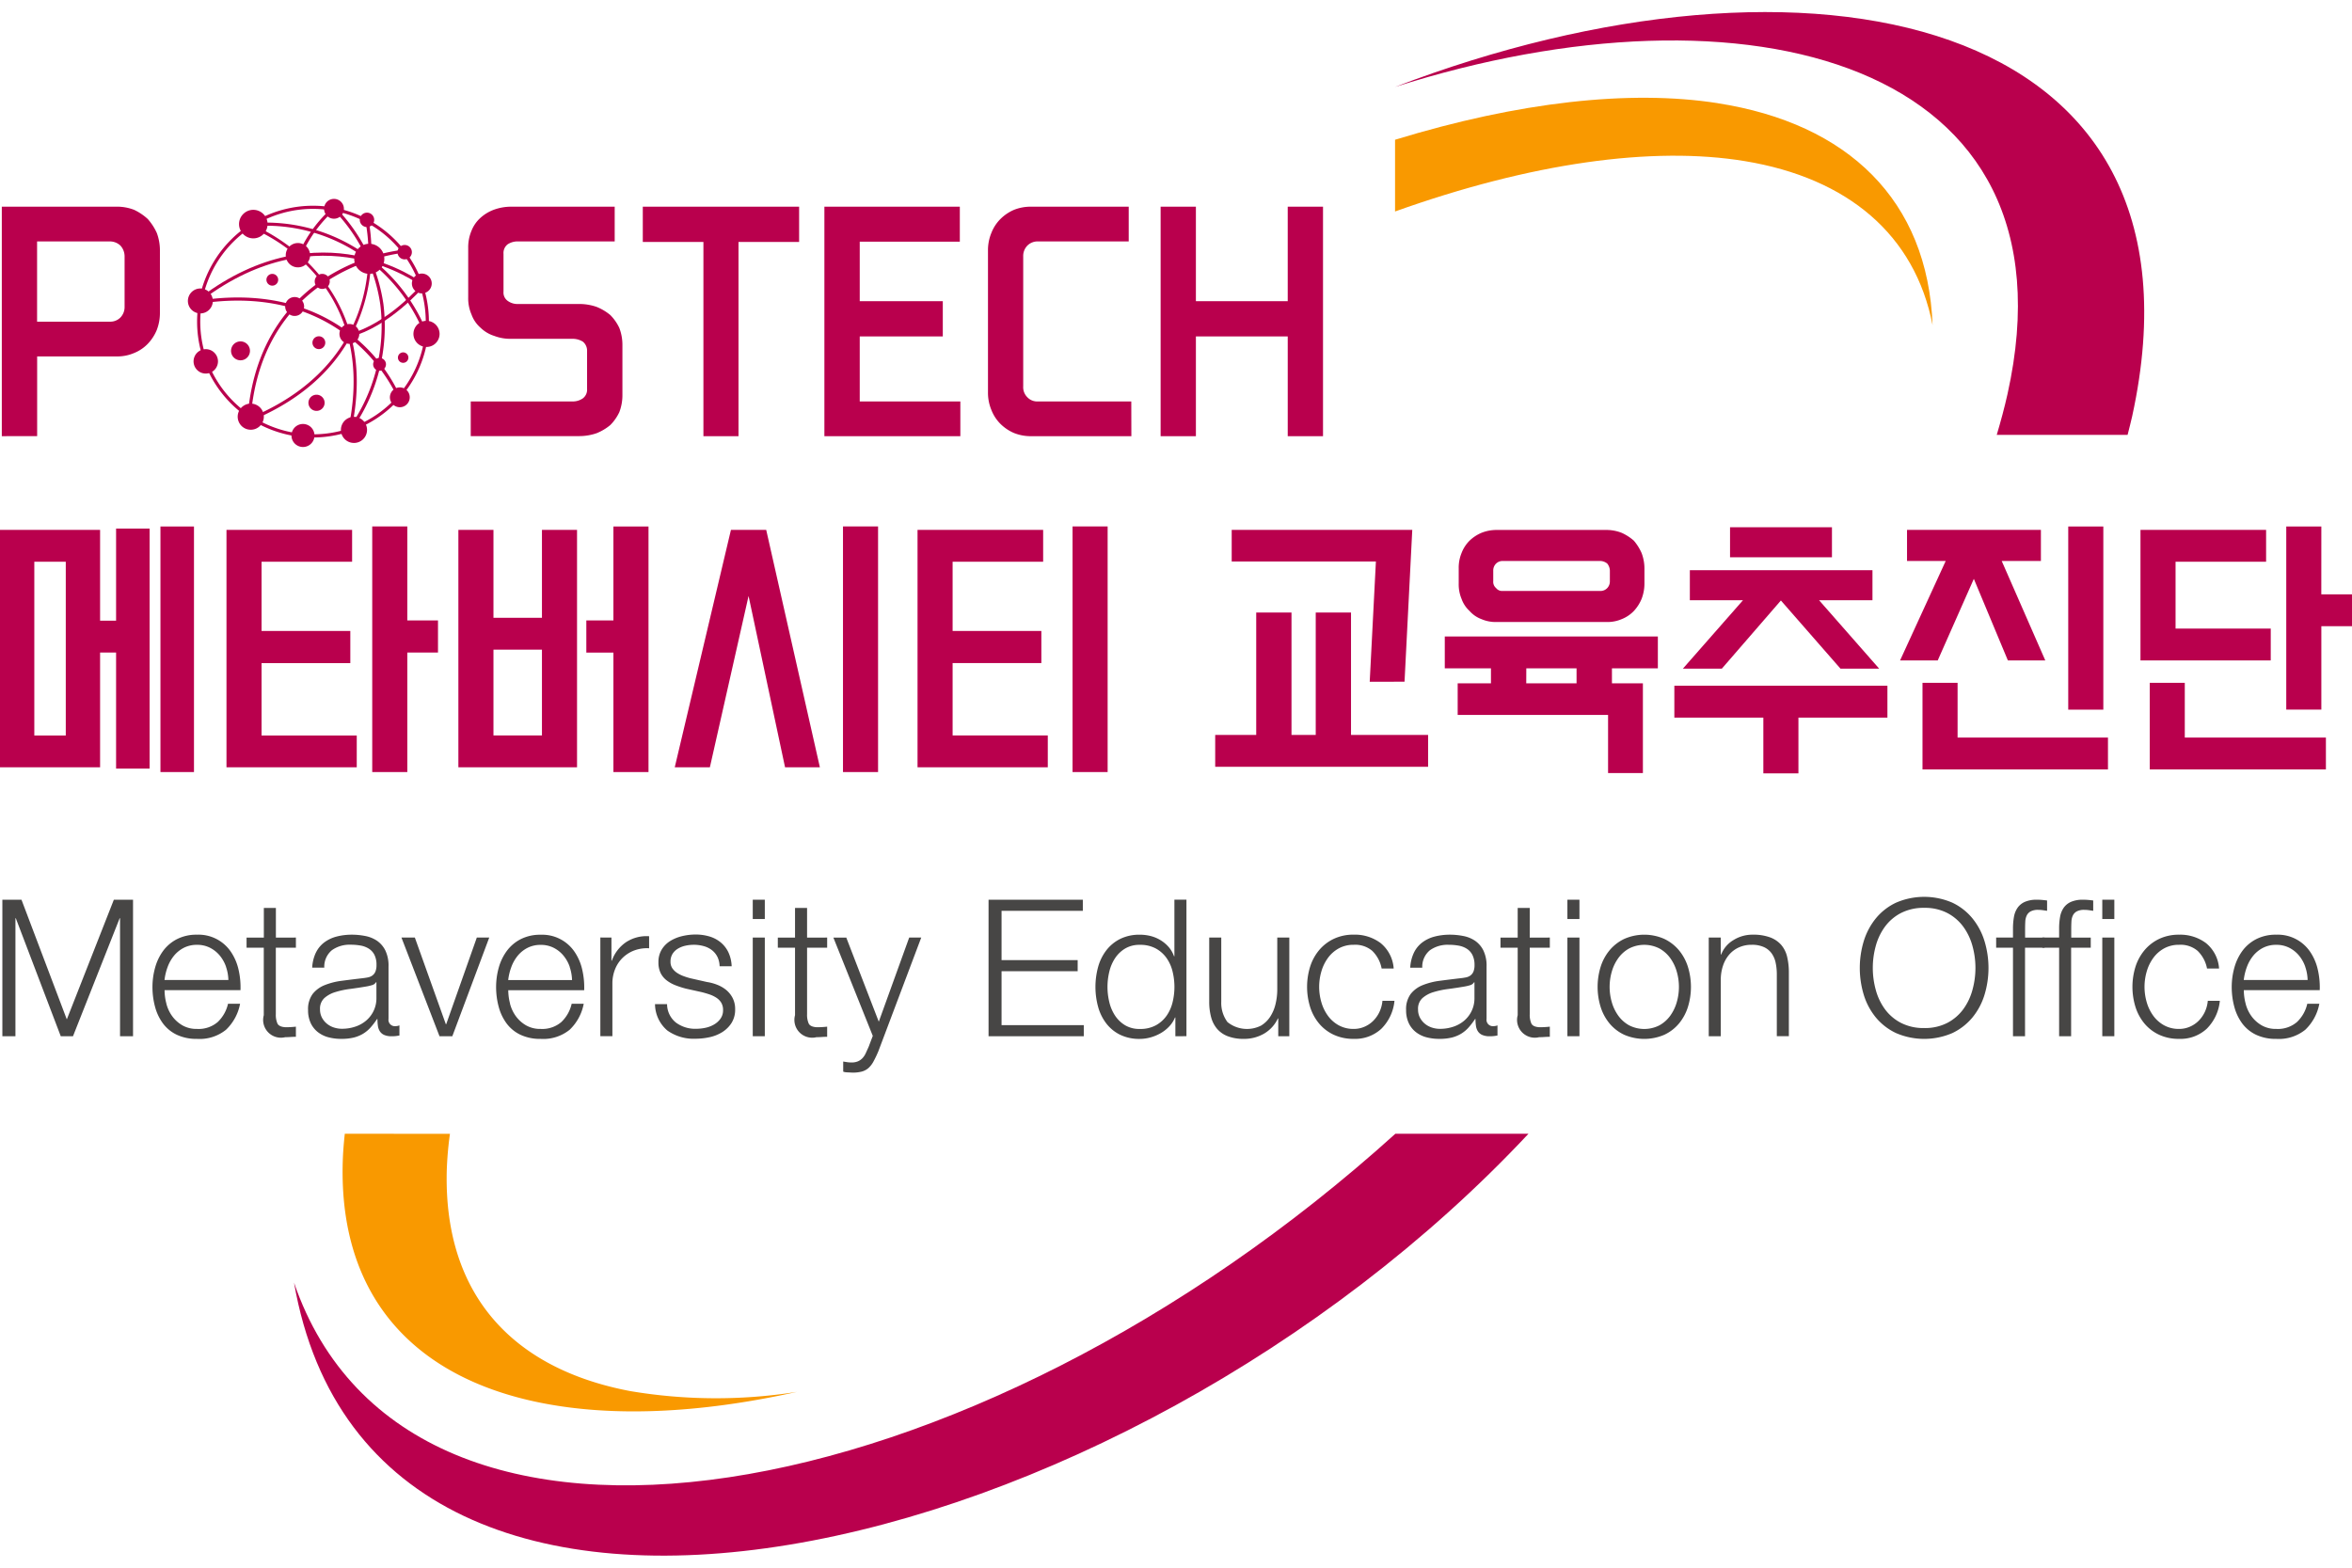 <svg xmlns="http://www.w3.org/2000/svg" xmlns:xlink="http://www.w3.org/1999/xlink" width="180" height="120" viewBox="0 0 180 120">
  <defs>
    <clipPath id="clip-path">
      <rect id="사각형_2979" data-name="사각형 2979" width="180" height="120" transform="translate(320 24)" fill="#fff" stroke="#707070" stroke-width="1"/>
    </clipPath>
    <clipPath id="clip-path-2">
      <rect id="사각형_2978" data-name="사각형 2978" width="180" height="118.156" fill="none"/>
    </clipPath>
  </defs>
  <g id="img_logo" transform="translate(-320 -24)" clip-path="url(#clip-path)">
    <g id="그룹_4290" data-name="그룹 4290" transform="translate(320 24.922)">
      <path id="패스_10216" data-name="패스 10216" d="M8.956,159.074l-3.6,9.162-3.469-9.162H.424v10.449h1v-9.03h.029l3.439,9.03h.937l3.571-9.03h.029v9.03h.995V159.074Z" transform="translate(-0.243 -91.127)" fill="#474645"/>
      <g id="그룹_4288" data-name="그룹 4288">
        <g id="그룹_4287" data-name="그룹 4287" clip-path="url(#clip-path-2)">
          <path id="패스_10217" data-name="패스 10217" d="M28.382,170.621a2.821,2.821,0,0,0,.446.959,2.543,2.543,0,0,0,.776.7,2.163,2.163,0,0,0,1.127.278,2.241,2.241,0,0,0,1.58-.527,2.773,2.773,0,0,0,.791-1.4h.922a3.684,3.684,0,0,1-1.076,1.99,3.209,3.209,0,0,1-2.217.7,3.524,3.524,0,0,1-1.544-.314,2.844,2.844,0,0,1-1.061-.864,3.758,3.758,0,0,1-.607-1.273,5.8,5.8,0,0,1-.2-1.529,5.5,5.5,0,0,1,.2-1.464,3.936,3.936,0,0,1,.607-1.281,3.052,3.052,0,0,1,1.061-.907,3.264,3.264,0,0,1,1.544-.344,2.986,2.986,0,0,1,2.6,1.324,3.978,3.978,0,0,1,.578,1.361,5.986,5.986,0,0,1,.147,1.559h-5.81a4.074,4.074,0,0,0,.139,1.032m4.566-2.817a2.761,2.761,0,0,0-.476-.856,2.351,2.351,0,0,0-.746-.6,2.136,2.136,0,0,0-1-.227,2.168,2.168,0,0,0-1.01.227,2.358,2.358,0,0,0-.747.6,3,3,0,0,0-.49.863,4.241,4.241,0,0,0-.241,1h4.888a3.34,3.34,0,0,0-.183-1.01" transform="translate(-15.651 -94.72)" fill="#474645"/>
          <path id="패스_10218" data-name="패스 10218" d="M47.954,162.816v.776H46.417v5.093a1.656,1.656,0,0,0,.124.71q.124.256.622.285a7.1,7.1,0,0,0,.791-.044v.776q-.205,0-.41.015t-.41.015a1.362,1.362,0,0,1-1.639-1.683v-5.166H44.178v-.776H45.5v-2.269h.922v2.269Z" transform="translate(-25.308 -91.971)" fill="#474645"/>
          <path id="패스_10219" data-name="패스 10219" d="M55.776,166.734a2.163,2.163,0,0,1,.636-.79,2.7,2.7,0,0,1,.944-.454,4.6,4.6,0,0,1,1.2-.147,5.276,5.276,0,0,1,1,.1,2.412,2.412,0,0,1,.893.358,1.96,1.96,0,0,1,.644.739,2.667,2.667,0,0,1,.249,1.237v4.01a.485.485,0,0,0,.542.556.708.708,0,0,0,.293-.059v.776c-.108.02-.2.034-.285.044a2.768,2.768,0,0,1-.315.015,1.391,1.391,0,0,1-.563-.1.753.753,0,0,1-.329-.27,1.016,1.016,0,0,1-.154-.417,3.585,3.585,0,0,1-.036-.534h-.029a6.205,6.205,0,0,1-.5.651,2.519,2.519,0,0,1-.571.476,2.638,2.638,0,0,1-.717.293,3.926,3.926,0,0,1-.959.1,3.8,3.8,0,0,1-.988-.124,2.216,2.216,0,0,1-.805-.4,1.884,1.884,0,0,1-.541-.688,2.284,2.284,0,0,1-.2-.988,1.953,1.953,0,0,1,.351-1.237,2.209,2.209,0,0,1,.929-.68,5.3,5.3,0,0,1,1.3-.329q.724-.095,1.471-.183.292-.029.512-.073a.888.888,0,0,0,.366-.154.713.713,0,0,0,.227-.3,1.3,1.3,0,0,0,.08-.5,1.681,1.681,0,0,0-.154-.768,1.213,1.213,0,0,0-.424-.475,1.709,1.709,0,0,0-.629-.242,4.25,4.25,0,0,0-.768-.066,2.327,2.327,0,0,0-1.434.417,1.635,1.635,0,0,0-.586,1.339H55.5a3.061,3.061,0,0,1,.278-1.142m4.61,2.254a.529.529,0,0,1-.337.234,3.43,3.43,0,0,1-.439.1q-.586.1-1.208.183a6.638,6.638,0,0,0-1.134.241,2.225,2.225,0,0,0-.842.461,1.1,1.1,0,0,0-.329.856,1.341,1.341,0,0,0,.139.622,1.508,1.508,0,0,0,.373.469,1.622,1.622,0,0,0,.542.3,1.974,1.974,0,0,0,.629.1,3.164,3.164,0,0,0,1.01-.161,2.488,2.488,0,0,0,.841-.468,2.23,2.23,0,0,0,.783-1.741v-1.2Z" transform="translate(-31.608 -94.719)" fill="#474645"/>
          <path id="패스_10220" data-name="패스 10220" d="M72.955,165.858l2.371,6.63h.029l2.342-6.63h.951l-2.825,7.552h-.981l-2.912-7.552Z" transform="translate(-41.206 -95.013)" fill="#474645"/>
          <path id="패스_10221" data-name="패스 10221" d="M89.952,170.621a2.821,2.821,0,0,0,.446.959,2.543,2.543,0,0,0,.776.7,2.163,2.163,0,0,0,1.127.278,2.241,2.241,0,0,0,1.58-.527,2.773,2.773,0,0,0,.791-1.4h.922a3.684,3.684,0,0,1-1.076,1.99,3.209,3.209,0,0,1-2.217.7,3.524,3.524,0,0,1-1.544-.314,2.844,2.844,0,0,1-1.061-.864,3.759,3.759,0,0,1-.607-1.273,5.8,5.8,0,0,1-.2-1.529,5.5,5.5,0,0,1,.2-1.464A3.936,3.936,0,0,1,89.7,166.6a3.052,3.052,0,0,1,1.061-.907,3.264,3.264,0,0,1,1.544-.344,2.986,2.986,0,0,1,2.6,1.324,3.978,3.978,0,0,1,.578,1.361,5.986,5.986,0,0,1,.147,1.559h-5.81a4.074,4.074,0,0,0,.139,1.032m4.566-2.817a2.762,2.762,0,0,0-.476-.856,2.351,2.351,0,0,0-.746-.6,2.136,2.136,0,0,0-1-.227,2.168,2.168,0,0,0-1.01.227,2.357,2.357,0,0,0-.747.6,3,3,0,0,0-.49.863,4.242,4.242,0,0,0-.241,1H94.7a3.341,3.341,0,0,0-.183-1.01" transform="translate(-50.922 -94.72)" fill="#474645"/>
          <path id="패스_10222" data-name="패스 10222" d="M108.414,165.716v1.771h.029a2.9,2.9,0,0,1,1.09-1.419,2.855,2.855,0,0,1,1.764-.454v.922a2.782,2.782,0,0,0-1.141.168,2.575,2.575,0,0,0-.886.563,2.547,2.547,0,0,0-.578.871,2.909,2.909,0,0,0-.205,1.1v4.025h-.922v-7.552Z" transform="translate(-61.62 -94.871)" fill="#474645"/>
          <path id="패스_10223" data-name="패스 10223" d="M122.134,167.035a1.5,1.5,0,0,0-.432-.519,1.8,1.8,0,0,0-.622-.3,2.852,2.852,0,0,0-.746-.1,3.021,3.021,0,0,0-.622.066,1.916,1.916,0,0,0-.578.219,1.246,1.246,0,0,0-.425.4,1.109,1.109,0,0,0-.161.615.863.863,0,0,0,.154.519,1.358,1.358,0,0,0,.388.358,2.424,2.424,0,0,0,.512.242q.277.1.512.154l1.229.278a3.511,3.511,0,0,1,.783.212,2.52,2.52,0,0,1,.688.4,1.971,1.971,0,0,1,.49.615,1.847,1.847,0,0,1,.19.863,1.894,1.894,0,0,1-.278,1.046,2.274,2.274,0,0,1-.71.7,3.015,3.015,0,0,1-.973.388,5.062,5.062,0,0,1-1.068.117,3.47,3.47,0,0,1-2.159-.629,2.677,2.677,0,0,1-.944-2.02h.922a1.819,1.819,0,0,0,.68,1.413,2.469,2.469,0,0,0,1.544.475,3.449,3.449,0,0,0,.695-.073,2.227,2.227,0,0,0,.666-.249,1.59,1.59,0,0,0,.5-.447,1.1,1.1,0,0,0,.2-.665,1.066,1.066,0,0,0-.139-.564,1.209,1.209,0,0,0-.373-.38,2.346,2.346,0,0,0-.534-.256q-.3-.1-.607-.176l-1.185-.263a6.621,6.621,0,0,1-.834-.271,2.646,2.646,0,0,1-.666-.381,1.594,1.594,0,0,1-.446-.556,1.836,1.836,0,0,1-.161-.812,1.811,1.811,0,0,1,.256-.981,2,2,0,0,1,.666-.659,3.108,3.108,0,0,1,.915-.366,4.444,4.444,0,0,1,1-.117,3.7,3.7,0,0,1,1.061.147,2.444,2.444,0,0,1,.864.454,2.23,2.23,0,0,1,.592.761,2.733,2.733,0,0,1,.249,1.068h-.922a1.74,1.74,0,0,0-.176-.739" transform="translate(-67.233 -94.719)" fill="#474645"/>
          <path id="패스_10224" data-name="패스 10224" d="M135.793,160.552h-.922v-1.478h.922Zm0,8.971h-.922v-7.552h.922Z" transform="translate(-77.262 -91.127)" fill="#474645"/>
          <path id="패스_10225" data-name="패스 10225" d="M143.137,162.816v.776H141.6v5.093a1.656,1.656,0,0,0,.124.71q.124.256.622.285a7.1,7.1,0,0,0,.791-.044v.776q-.205,0-.41.015t-.41.015a1.362,1.362,0,0,1-1.639-1.683v-5.166h-1.317v-.776h1.317v-2.269h.922v2.269Z" transform="translate(-79.834 -91.971)" fill="#474645"/>
          <path id="패스_10226" data-name="패스 10226" d="M150.311,165.858l2.488,6.44,2.327-6.44h.922l-3.278,8.693a8.326,8.326,0,0,1-.381.8,1.831,1.831,0,0,1-.387.5,1.294,1.294,0,0,1-.5.264,2.734,2.734,0,0,1-.724.08l-.432-.022a.9.9,0,0,1-.27-.051v-.776c.107.02.212.036.314.051a2.243,2.243,0,0,0,.315.022,1.242,1.242,0,0,0,.5-.088,1.061,1.061,0,0,0,.344-.241,1.388,1.388,0,0,0,.249-.374q.1-.219.22-.483l.322-.849-3.015-7.523Z" transform="translate(-85.545 -95.013)" fill="#474645"/>
          <path id="패스_10227" data-name="패스 10227" d="M184.334,159.074v.849h-6.22V163.7h5.825v.849h-5.825v4.127h6.293v.849h-7.288v-10.45Z" transform="translate(-101.464 -91.127)" fill="#474645"/>
          <path id="패스_10228" data-name="패스 10228" d="M202.388,169.524v-1.434h-.029a2.175,2.175,0,0,1-.432.674,2.815,2.815,0,0,1-.651.519,3.376,3.376,0,0,1-.783.329,3.064,3.064,0,0,1-.827.117,3.35,3.35,0,0,1-1.5-.315,3,3,0,0,1-1.061-.863,3.7,3.7,0,0,1-.629-1.273,5.807,5.807,0,0,1,0-3.059,3.692,3.692,0,0,1,.629-1.273,3.076,3.076,0,0,1,1.061-.871,3.288,3.288,0,0,1,1.5-.322,3.36,3.36,0,0,1,.827.1,2.774,2.774,0,0,1,.753.315,2.644,2.644,0,0,1,.622.519,2.188,2.188,0,0,1,.417.717h.029v-4.332h.922v10.45Zm-5.056-2.612a3.208,3.208,0,0,0,.439,1.032,2.411,2.411,0,0,0,.768.739,2.126,2.126,0,0,0,1.127.285,2.481,2.481,0,0,0,1.237-.285,2.442,2.442,0,0,0,.82-.739,3.036,3.036,0,0,0,.454-1.032,4.931,4.931,0,0,0,0-2.327,3.038,3.038,0,0,0-.454-1.032,2.448,2.448,0,0,0-.82-.739,2.481,2.481,0,0,0-1.237-.285,2.126,2.126,0,0,0-1.127.285,2.417,2.417,0,0,0-.768.739,3.209,3.209,0,0,0-.439,1.032,4.931,4.931,0,0,0,0,2.327" transform="translate(-112.436 -91.127)" fill="#474645"/>
          <path id="패스_10229" data-name="패스 10229" d="M221.941,173.41v-1.361h-.029a2.621,2.621,0,0,1-1.061,1.164,3.026,3.026,0,0,1-1.544.4,3.352,3.352,0,0,1-1.222-.2,2.035,2.035,0,0,1-.82-.563,2.275,2.275,0,0,1-.461-.893,4.481,4.481,0,0,1-.147-1.2v-4.9h.922v4.918a2.454,2.454,0,0,0,.475,1.551,2.379,2.379,0,0,0,2.569.271,2.17,2.17,0,0,0,.7-.68,3.058,3.058,0,0,0,.41-.973,4.775,4.775,0,0,0,.132-1.12v-3.966h.922v7.552Z" transform="translate(-124.115 -95.013)" fill="#474645"/>
          <path id="패스_10230" data-name="패스 10230" d="M239.206,166.6a2.011,2.011,0,0,0-1.434-.483,2.33,2.33,0,0,0-1.156.278,2.534,2.534,0,0,0-.827.732,3.323,3.323,0,0,0-.5,1.032,4.2,4.2,0,0,0,0,2.356,3.319,3.319,0,0,0,.5,1.032,2.535,2.535,0,0,0,.827.732,2.33,2.33,0,0,0,1.156.278,2.038,2.038,0,0,0,.8-.161,2.157,2.157,0,0,0,.673-.446,2.387,2.387,0,0,0,.483-.68,2.509,2.509,0,0,0,.235-.864h.921a3.483,3.483,0,0,1-1.01,2.144,2.959,2.959,0,0,1-2.107.768,3.541,3.541,0,0,1-1.53-.315,3.252,3.252,0,0,1-1.12-.856,3.737,3.737,0,0,1-.688-1.266,5.218,5.218,0,0,1,0-3.088,3.734,3.734,0,0,1,.688-1.266,3.33,3.33,0,0,1,1.12-.864,3.475,3.475,0,0,1,1.53-.322,3.283,3.283,0,0,1,2.056.644,2.748,2.748,0,0,1,1,1.946h-.922a2.544,2.544,0,0,0-.7-1.332" transform="translate(-134.164 -94.719)" fill="#474645"/>
          <path id="패스_10231" data-name="패스 10231" d="M252.514,166.734a2.162,2.162,0,0,1,.636-.79,2.7,2.7,0,0,1,.944-.454,4.6,4.6,0,0,1,1.2-.147,5.274,5.274,0,0,1,1,.1,2.412,2.412,0,0,1,.893.358,1.96,1.96,0,0,1,.644.739,2.667,2.667,0,0,1,.249,1.237v4.01a.485.485,0,0,0,.542.556.708.708,0,0,0,.293-.059v.776c-.108.02-.2.034-.285.044a2.769,2.769,0,0,1-.315.015,1.391,1.391,0,0,1-.563-.1.753.753,0,0,1-.329-.27,1.016,1.016,0,0,1-.154-.417,3.58,3.58,0,0,1-.036-.534h-.03a6.2,6.2,0,0,1-.5.651,2.519,2.519,0,0,1-.571.476,2.638,2.638,0,0,1-.717.293,3.927,3.927,0,0,1-.959.1,3.8,3.8,0,0,1-.988-.124,2.216,2.216,0,0,1-.805-.4,1.884,1.884,0,0,1-.541-.688,2.284,2.284,0,0,1-.2-.988,1.954,1.954,0,0,1,.351-1.237,2.209,2.209,0,0,1,.929-.68,5.3,5.3,0,0,1,1.3-.329q.724-.095,1.471-.183.292-.029.512-.073a.888.888,0,0,0,.366-.154.713.713,0,0,0,.227-.3,1.3,1.3,0,0,0,.08-.5A1.681,1.681,0,0,0,257,166.9a1.214,1.214,0,0,0-.424-.475,1.709,1.709,0,0,0-.629-.242,4.249,4.249,0,0,0-.768-.066,2.327,2.327,0,0,0-1.434.417,1.635,1.635,0,0,0-.586,1.339h-.922a3.061,3.061,0,0,1,.278-1.142m4.61,2.254a.528.528,0,0,1-.337.234,3.427,3.427,0,0,1-.439.1q-.586.1-1.208.183a6.639,6.639,0,0,0-1.134.241,2.224,2.224,0,0,0-.842.461,1.1,1.1,0,0,0-.329.856,1.34,1.34,0,0,0,.139.622,1.508,1.508,0,0,0,.373.469,1.622,1.622,0,0,0,.542.3,1.973,1.973,0,0,0,.629.1,3.164,3.164,0,0,0,1.01-.161,2.488,2.488,0,0,0,.841-.468,2.23,2.23,0,0,0,.783-1.741v-1.2Z" transform="translate(-144.312 -94.719)" fill="#474645"/>
          <path id="패스_10232" data-name="패스 10232" d="M272.617,162.816v.776H271.08v5.093a1.656,1.656,0,0,0,.124.71q.124.256.622.285a7.1,7.1,0,0,0,.791-.044v.776q-.205,0-.41.015t-.41.015a1.362,1.362,0,0,1-1.639-1.683v-5.166h-1.317v-.776h1.317v-2.269h.922v2.269Z" transform="translate(-154.008 -91.971)" fill="#474645"/>
          <path id="패스_10233" data-name="패스 10233" d="M281.754,160.552h-.922v-1.478h.922Zm0,8.971h-.922v-7.552h.922Z" transform="translate(-160.878 -91.127)" fill="#474645"/>
          <path id="패스_10234" data-name="패스 10234" d="M291.346,165.666a3.34,3.34,0,0,1,1.12.864,3.748,3.748,0,0,1,.688,1.266,5.208,5.208,0,0,1,0,3.088,3.752,3.752,0,0,1-.688,1.266,3.256,3.256,0,0,1-1.12.856,3.873,3.873,0,0,1-3.059,0,3.252,3.252,0,0,1-1.12-.856,3.737,3.737,0,0,1-.688-1.266,5.209,5.209,0,0,1,0-3.088,3.733,3.733,0,0,1,.688-1.266,3.337,3.337,0,0,1,1.12-.864,3.793,3.793,0,0,1,3.059,0m-2.686.732a2.537,2.537,0,0,0-.827.732,3.324,3.324,0,0,0-.5,1.032,4.208,4.208,0,0,0,0,2.357,3.322,3.322,0,0,0,.5,1.032,2.538,2.538,0,0,0,.827.732,2.543,2.543,0,0,0,2.313,0,2.547,2.547,0,0,0,.827-.732,3.321,3.321,0,0,0,.5-1.032,4.208,4.208,0,0,0,0-2.357,3.324,3.324,0,0,0-.5-1.032,2.546,2.546,0,0,0-.827-.732,2.543,2.543,0,0,0-2.313,0" transform="translate(-163.979 -94.719)" fill="#474645"/>
          <path id="패스_10235" data-name="패스 10235" d="M307.074,165.564v1.3h.029a2.212,2.212,0,0,1,.937-1.105,2.748,2.748,0,0,1,1.478-.417,3.72,3.72,0,0,1,1.325.205,2.1,2.1,0,0,1,.856.578,2.157,2.157,0,0,1,.454.915,5.163,5.163,0,0,1,.132,1.215v4.859h-.922V168.4a4.336,4.336,0,0,0-.088-.9,1.9,1.9,0,0,0-.307-.724,1.489,1.489,0,0,0-.592-.483,2.18,2.18,0,0,0-.929-.176,2.344,2.344,0,0,0-.988.2,2.133,2.133,0,0,0-.732.542,2.494,2.494,0,0,0-.469.819,3.351,3.351,0,0,0-.183,1.032v4.405h-.922v-7.552Z" transform="translate(-175.382 -94.719)" fill="#474645"/>
          <path id="패스_10236" data-name="패스 10236" d="M333.527,161.941a5.151,5.151,0,0,1,.923-1.734,4.441,4.441,0,0,1,1.544-1.2,5.426,5.426,0,0,1,4.31,0,4.455,4.455,0,0,1,1.536,1.2,5.134,5.134,0,0,1,.922,1.734,7.077,7.077,0,0,1,0,4.127,5.053,5.053,0,0,1-.922,1.727,4.5,4.5,0,0,1-1.536,1.193,5.426,5.426,0,0,1-4.31,0,4.484,4.484,0,0,1-1.544-1.193,5.069,5.069,0,0,1-.923-1.727,7.086,7.086,0,0,1,0-4.127m.915,3.739a4.472,4.472,0,0,0,.7,1.478,3.533,3.533,0,0,0,1.222,1.046,3.775,3.775,0,0,0,1.785.4,3.732,3.732,0,0,0,1.779-.4,3.568,3.568,0,0,0,1.215-1.046,4.5,4.5,0,0,0,.7-1.478,6.308,6.308,0,0,0,0-3.359,4.513,4.513,0,0,0-.7-1.471,3.573,3.573,0,0,0-1.215-1.047,3.727,3.727,0,0,0-1.779-.4,3.77,3.77,0,0,0-1.785.4,3.538,3.538,0,0,0-1.222,1.047,4.488,4.488,0,0,0-.7,1.471,6.33,6.33,0,0,0,0,3.359" transform="translate(-190.889 -90.833)" fill="#474645"/>
          <path id="패스_10237" data-name="패스 10237" d="M359.86,162.747v6.776h-.922v-6.776H357.65v-.776h1.288v-.688a5.049,5.049,0,0,1,.074-.893,1.741,1.741,0,0,1,.278-.7,1.338,1.338,0,0,1,.563-.454,2.245,2.245,0,0,1,.915-.161q.2,0,.38.015t.4.044v.79q-.19-.029-.351-.051a2.34,2.34,0,0,0-.322-.022,1.2,1.2,0,0,0-.585.117.716.716,0,0,0-.3.315,1.212,1.212,0,0,0-.11.461q-.015.263-.015.571v.658h1.493v.776Z" transform="translate(-204.883 -91.127)" fill="#474645"/>
          <path id="패스_10238" data-name="패스 10238" d="M368.118,162.747v6.776H367.2v-6.776h-1.287v-.776H367.2v-.688a5.056,5.056,0,0,1,.073-.893,1.748,1.748,0,0,1,.278-.7,1.337,1.337,0,0,1,.563-.454,2.246,2.246,0,0,1,.915-.161c.136,0,.263.005.38.015s.249.024.4.044v.79c-.127-.019-.244-.036-.351-.051a2.331,2.331,0,0,0-.322-.022,1.2,1.2,0,0,0-.585.117.714.714,0,0,0-.3.315,1.207,1.207,0,0,0-.109.461c-.01.176-.015.366-.015.571v.658h1.493v.776Z" transform="translate(-209.614 -91.127)" fill="#474645"/>
          <path id="패스_10239" data-name="패스 10239" d="M377.588,160.552h-.922v-1.478h.922Zm0,8.971h-.922v-7.552h.922Z" transform="translate(-215.777 -91.127)" fill="#474645"/>
          <path id="패스_10240" data-name="패스 10240" d="M387.085,166.6a2.009,2.009,0,0,0-1.434-.483,2.33,2.33,0,0,0-1.156.278,2.537,2.537,0,0,0-.827.732,3.315,3.315,0,0,0-.5,1.032,4.2,4.2,0,0,0,0,2.356,3.311,3.311,0,0,0,.5,1.032,2.538,2.538,0,0,0,.827.732,2.33,2.33,0,0,0,1.156.278,2.039,2.039,0,0,0,.8-.161,2.163,2.163,0,0,0,.674-.446,2.4,2.4,0,0,0,.483-.68,2.518,2.518,0,0,0,.234-.864h.922a3.483,3.483,0,0,1-1.01,2.144,2.959,2.959,0,0,1-2.108.768,3.538,3.538,0,0,1-1.529-.315,3.25,3.25,0,0,1-1.12-.856,3.737,3.737,0,0,1-.688-1.266,5.209,5.209,0,0,1,0-3.088A3.735,3.735,0,0,1,383,166.53a3.329,3.329,0,0,1,1.12-.864,3.473,3.473,0,0,1,1.529-.322,3.284,3.284,0,0,1,2.056.644,2.749,2.749,0,0,1,1,1.946h-.922a2.541,2.541,0,0,0-.7-1.332" transform="translate(-218.878 -94.719)" fill="#474645"/>
          <path id="패스_10241" data-name="패스 10241" d="M400.924,170.621a2.821,2.821,0,0,0,.446.959,2.543,2.543,0,0,0,.776.7,2.163,2.163,0,0,0,1.127.278,2.241,2.241,0,0,0,1.58-.527,2.772,2.772,0,0,0,.791-1.4h.922a3.684,3.684,0,0,1-1.076,1.99,3.209,3.209,0,0,1-2.217.7,3.522,3.522,0,0,1-1.544-.314,2.844,2.844,0,0,1-1.061-.864,3.761,3.761,0,0,1-.607-1.273,5.8,5.8,0,0,1-.2-1.529,5.5,5.5,0,0,1,.2-1.464,3.938,3.938,0,0,1,.607-1.281,3.052,3.052,0,0,1,1.061-.907,3.262,3.262,0,0,1,1.544-.344,2.986,2.986,0,0,1,2.6,1.324,3.978,3.978,0,0,1,.578,1.361,5.987,5.987,0,0,1,.146,1.559h-5.81a4.075,4.075,0,0,0,.139,1.032m4.566-2.817a2.762,2.762,0,0,0-.476-.856,2.351,2.351,0,0,0-.746-.6,2.136,2.136,0,0,0-1-.227,2.168,2.168,0,0,0-1.01.227,2.358,2.358,0,0,0-.747.6,3,3,0,0,0-.49.863,4.244,4.244,0,0,0-.241,1h4.888a3.34,3.34,0,0,0-.183-1.01" transform="translate(-229.066 -94.72)" fill="#474645"/>
          <path id="패스_10242" data-name="패스 10242" d="M.323,52.446V34.879H9.128a3.594,3.594,0,0,1,1.322.242,4.19,4.19,0,0,1,1.046.705,4.288,4.288,0,0,1,.691,1.068,3.809,3.809,0,0,1,.237,1.35v4.734a3.621,3.621,0,0,1-.237,1.33,3.406,3.406,0,0,1-.691,1.067,3.014,3.014,0,0,1-1.046.705,3.237,3.237,0,0,1-1.322.262h-6.1v6.1Zm2.7-14.908v6.144H8.595a1.089,1.089,0,0,0,.809-.322,1.152,1.152,0,0,0,.316-.826V38.687a1.223,1.223,0,0,0-.316-.826,1.173,1.173,0,0,0-.809-.322Z" transform="translate(-0.185 -19.981)" fill="#b9004d"/>
          <path id="패스_10243" data-name="패스 10243" d="M87.178,44.993a3.414,3.414,0,0,1-1.3-.222,2.613,2.613,0,0,1-1.047-.624,2.41,2.41,0,0,1-.691-1.007,3.1,3.1,0,0,1-.256-1.31V38.043a3.256,3.256,0,0,1,.256-1.33,2.624,2.624,0,0,1,.691-.987,3.168,3.168,0,0,1,1.047-.624,3.849,3.849,0,0,1,1.3-.222h7.917v2.659H87.711a1.384,1.384,0,0,0-.809.222.839.839,0,0,0-.316.725v2.9a.778.778,0,0,0,.316.7,1.254,1.254,0,0,0,.809.242H92.39a4.053,4.053,0,0,1,1.322.222,3.913,3.913,0,0,1,1.046.624,3.516,3.516,0,0,1,.691.987,3.621,3.621,0,0,1,.237,1.33v3.787a3.62,3.62,0,0,1-.237,1.33,3.516,3.516,0,0,1-.691.987,3.913,3.913,0,0,1-1.046.624,4.053,4.053,0,0,1-1.322.222H84.078V49.788h7.778a1.333,1.333,0,0,0,.809-.242.825.825,0,0,0,.316-.705v-2.9a.893.893,0,0,0-.316-.725,1.477,1.477,0,0,0-.809-.222Z" transform="translate(-48.052 -19.981)" fill="#b9004d"/>
          <path id="패스_10244" data-name="패스 10244" d="M122.494,37.58V52.448h-2.685V37.58H115.17v-2.7h11.963v2.7Z" transform="translate(-65.976 -19.981)" fill="#b9004d"/>
          <path id="패스_10245" data-name="패스 10245" d="M147.706,52.447V34.88h10.365v2.679h-7.66v4.553h6.357v2.7h-6.357v4.976h7.7v2.659Z" transform="translate(-84.615 -19.981)" fill="#b9004d"/>
          <path id="패스_10246" data-name="패스 10246" d="M187.985,52.447h-7.679a3.42,3.42,0,0,1-1.3-.242,3.325,3.325,0,0,1-1.046-.705,3.081,3.081,0,0,1-.691-1.068,3.418,3.418,0,0,1-.257-1.349V38.245a3.422,3.422,0,0,1,.257-1.35,3.084,3.084,0,0,1,.691-1.067A3.325,3.325,0,0,1,179,35.122a3.42,3.42,0,0,1,1.3-.242h7.482v2.659h-6.949a1.1,1.1,0,0,0-.809.322,1.134,1.134,0,0,0-.316.826V48.64a1.075,1.075,0,0,0,.316.826,1.032,1.032,0,0,0,.809.322h7.146Z" transform="translate(-101.401 -19.981)" fill="#b9004d"/>
          <path id="패스_10247" data-name="패스 10247" d="M220.364,52.447h-2.7V44.812h-7.028v7.636h-2.7V34.88h2.7v7.232h7.028V34.88h2.7Z" transform="translate(-119.113 -19.981)" fill="#b9004d"/>
          <path id="패스_10248" data-name="패스 10248" d="M0,110.625V92.453H7.66V99.4H8.884V92.352H11.45v18.373H8.884v-8.884H7.66v8.784ZM5.034,94.891H2.626v13.3H5.034Zm7.245-2.7h2.566v18.8H12.279Z" transform="translate(0 -52.813)" fill="#b9004d"/>
          <path id="패스_10249" data-name="패스 10249" d="M50.548,110.625H40.579V92.453h9.614v2.438H43.264v5.3h6.792v2.458H43.264v5.54h7.285Zm3.869-11.241h2.349v2.458H54.418v9.146H51.733v-18.8h2.685Z" transform="translate(-23.246 -52.813)" fill="#b9004d"/>
          <path id="패스_10250" data-name="패스 10250" d="M91.209,92.453v18.172H82.128V92.453h2.685v6.729h3.711V92.453Zm-2.685,9.166H84.813v6.568h3.711Zm5.469-2.236V92.191h2.685v18.8H93.993v-9.146H91.92V99.383Z" transform="translate(-47.048 -52.813)" fill="#b9004d"/>
          <path id="패스_10251" data-name="패스 10251" d="M126.549,97.51l-2.961,13.115H120.9l4.3-18.172h2.7l4.107,18.172h-2.665Zm9.911,13.478h-2.685v-18.8h2.685Z" transform="translate(-69.261 -52.813)" fill="#b9004d"/>
          <path id="패스_10252" data-name="패스 10252" d="M174.363,110.625h-9.969V92.453h9.614v2.438h-6.929v5.3h6.791v2.457h-6.791v5.54h7.284Zm4.58.363h-2.685v-18.8h2.685Z" transform="translate(-94.175 -52.813)" fill="#b9004d"/>
          <path id="패스_10253" data-name="패스 10253" d="M217.728,110.935V108.5h3.139V99.13h2.7V108.5h1.855V99.13h2.7V108.5h5.9v2.438Zm11.825-6.507.474-9.207H218.991V92.8h13.819l-.592,11.624Z" transform="translate(-124.728 -53.164)" fill="#b9004d"/>
          <path id="패스_10254" data-name="패스 10254" d="M271.654,103.4v1.148h2.369v6.87h-2.665v-4.452h-11.51v-2.418h2.547V103.4h-3.534v-2.438h16.307V103.4Zm-8.825-3.546a2.74,2.74,0,0,1-1.165-.222,2.245,2.245,0,0,1-.908-.624,2.291,2.291,0,0,1-.612-.927,2.891,2.891,0,0,1-.217-1.189V95.765a2.955,2.955,0,0,1,.217-1.188,2.673,2.673,0,0,1,.612-.947,3.009,3.009,0,0,1,.908-.6,3.084,3.084,0,0,1,1.165-.222h8.41a3.16,3.16,0,0,1,1.165.222,3.712,3.712,0,0,1,.928.6,3.811,3.811,0,0,1,.592.947,3.336,3.336,0,0,1,.217,1.188v1.128a3.254,3.254,0,0,1-.217,1.189,3.091,3.091,0,0,1-.592.927,2.62,2.62,0,0,1-.928.624,2.8,2.8,0,0,1-1.165.222Zm8.667-3.928a.917.917,0,0,0-.2-.544.876.876,0,0,0-.533-.2H263.3a.707.707,0,0,0-.513.2.737.737,0,0,0-.217.544v.806a.615.615,0,0,0,.217.524.591.591,0,0,0,.513.222h7.462a.709.709,0,0,0,.533-.222.74.74,0,0,0,.2-.524Zm-6.4,8.622h3.85V103.4H265.1Z" transform="translate(-148.291 -53.164)" fill="#b9004d"/>
          <path id="패스_10255" data-name="패스 10255" d="M306.805,111.169V106.9h-6.811V104.46H316.3V106.9H309.49v4.271Zm8.351-15.553v2.3h-4.086l4.6,5.238h-2.961l-4.561-5.218-4.52,5.218h-2.981l4.6-5.238h-4.067v-2.3Zm-3.1-.988h-7.8v-2.3h7.8Z" transform="translate(-171.855 -52.893)" fill="#b9004d"/>
          <path id="패스_10256" data-name="패스 10256" d="M346.08,96.2l-2.764,6.245h-2.882l3.494-7.615h-2.961V92.453h10.246V94.83h-3l3.336,7.615h-2.863Zm-3.929,14.586v-6.628h2.685v4.19h11.509v2.438Zm13.839-4.573h-2.685V92.191h2.685Z" transform="translate(-195.021 -52.813)" fill="#b9004d"/>
          <path id="패스_10257" data-name="패스 10257" d="M393.478,102.445h-9.969V92.453h9.614v2.438h-6.929v5.117h7.285Zm-9.259,8.341v-6.628H386.9v4.19h10.8v2.438Zm13.129-13.4H399.7v2.438h-2.349v6.386h-2.685V92.191h2.685Z" transform="translate(-219.697 -52.813)" fill="#b9004d"/>
          <path id="패스_10258" data-name="패스 10258" d="M61.552,201.02c-.076.706-.134,1.406-.155,2.092-.327,10.375,5.478,16.579,15.193,18.508,5.391,1.07,12,.84,19.569-.845a39.528,39.528,0,0,1-12.746-.056c-8.926-1.686-14.313-7.3-14.056-16.915a26.8,26.8,0,0,1,.243-2.783Z" transform="translate(-35.165 -115.156)" fill="#f99900"/>
          <path id="패스_10259" data-name="패스 10259" d="M306.361,30.949c6.8-31.132-25.158-37.2-56.412-25.215,26.73-8.524,52.579-2.14,46.872,23.511-.231,1.035-.513,2.076-.822,3.119h10.013c.115-.472.246-.941.349-1.415" transform="translate(-143.186 0)" fill="#b9004d"/>
          <path id="패스_10260" data-name="패스 10260" d="M52.681,212.416c6.166,35.473,63.388,21.825,94.474-11.4H136.97c-32.412,29.286-75.493,37.041-84.289,11.4" transform="translate(-30.179 -115.156)" fill="#b9004d"/>
          <path id="패스_10261" data-name="패스 10261" d="M44.183,52.449a8.87,8.87,0,1,1,8.87-8.87,8.88,8.88,0,0,1-8.87,8.87m0-17.5a8.629,8.629,0,1,0,8.629,8.629,8.638,8.638,0,0,0-8.629-8.629" transform="translate(-20.229 -19.883)" fill="#b9004d"/>
          <path id="패스_10262" data-name="패스 10262" d="M45.207,52.623l-.094-.222c5.766-2.442,7.824-6.386,8.535-9.263a13.444,13.444,0,0,0,.164-5.731l.235-.056c.025.105,2.385,10.518-8.84,15.273" transform="translate(-25.843 -21.396)" fill="#b9004d"/>
          <path id="패스_10263" data-name="패스 10263" d="M61.175,52.215l-.185-.154a13.435,13.435,0,0,0,2.432-9.516,13.063,13.063,0,0,0-3.515-7.188l.166-.175a13.33,13.33,0,0,1,3.589,7.334,13.688,13.688,0,0,1-2.486,9.7" transform="translate(-34.318 -20.154)" fill="#b9004d"/>
          <path id="패스_10264" data-name="패스 10264" d="M58.411,46.4a13.186,13.186,0,0,0-4.453-5.87,12.917,12.917,0,0,0-8.739-2.521l-.028-.24a13.2,13.2,0,0,1,8.919,2.573,13.421,13.421,0,0,1,4.534,5.994Z" transform="translate(-25.888 -21.613)" fill="#b9004d"/>
          <path id="패스_10265" data-name="패스 10265" d="M52.558,53.8l-.235-.051c1.329-6.1-.783-9.986-2.788-12.171a13.5,13.5,0,0,0-4.715-3.315l.083-.226c.1.037,10.242,3.89,7.655,15.764" transform="translate(-25.676 -21.787)" fill="#b9004d"/>
          <path id="패스_10266" data-name="패스 10266" d="M44.617,55.371l-.24-.02c.5-6.111,3.707-9.254,6.308-10.815a14.524,14.524,0,0,1,5.58-1.939l.02.24c-.107.009-10.725,1.043-11.668,12.534" transform="translate(-25.422 -24.402)" fill="#b9004d"/>
          <path id="패스_10267" data-name="패스 10267" d="M50.952,58.818c-.035-.089-3.662-8.923-15.061-7.206l-.035-.238c6.053-.912,9.9,1.134,12.054,3.011a12.653,12.653,0,0,1,3.266,4.345Z" transform="translate(-20.54 -29.301)" fill="#b9004d"/>
          <path id="패스_10268" data-name="패스 10268" d="M35.972,46.752l-.146-.192c9.224-7,16.908-1.22,16.984-1.161l-.147.191c-.076-.058-7.618-5.723-16.691,1.163" transform="translate(-20.523 -24.69)" fill="#b9004d"/>
          <path id="패스_10269" data-name="패스 10269" d="M53.641,38.782l-.227-.081a10.109,10.109,0,0,1,2.6-3.608l.158.182a10.067,10.067,0,0,0-2.528,3.507" transform="translate(-30.599 -20.103)" fill="#b9004d"/>
          <path id="패스_10270" data-name="패스 10270" d="M62.688,52.935l-.062-.233c2.914-.773,5.414-3.681,5.439-3.71l.184.156c-.025.03-2.576,3-5.561,3.787" transform="translate(-35.876 -28.066)" fill="#b9004d"/>
          <path id="패스_10271" data-name="패스 10271" d="M45.013,36.538a1.092,1.092,0,1,1-1.092-1.092,1.092,1.092,0,0,1,1.092,1.092" transform="translate(-24.535 -20.306)" fill="#b9004d"/>
          <path id="패스_10272" data-name="패스 10272" d="M35.572,50.492a.954.954,0,1,1-.954-.954.954.954,0,0,1,.954.954" transform="translate(-19.284 -28.378)" fill="#b9004d"/>
          <path id="패스_10273" data-name="패스 10273" d="M36.551,61.347a.934.934,0,1,1-.934-.934.934.934,0,0,1,.934.934" transform="translate(-19.869 -34.608)" fill="#b9004d"/>
          <path id="패스_10274" data-name="패스 10274" d="M44.575,71.177a1,1,0,1,1-1.005-1.005,1,1,0,0,1,1.005,1.005" transform="translate(-24.384 -40.199)" fill="#b9004d"/>
          <path id="패스_10275" data-name="패스 10275" d="M53.984,74.7a.881.881,0,1,1-.881-.881.881.881,0,0,1,.881.881" transform="translate(-29.916 -42.287)" fill="#b9004d"/>
          <path id="패스_10276" data-name="패스 10276" d="M42.844,59.744a.724.724,0,1,1-.724-.724.724.724,0,0,1,.724.724" transform="translate(-23.714 -33.81)" fill="#b9004d"/>
          <path id="패스_10277" data-name="패스 10277" d="M52.547,51.8a.724.724,0,1,1-.724-.724.724.724,0,0,1,.724.724" transform="translate(-29.273 -29.261)" fill="#b9004d"/>
          <path id="패스_10278" data-name="패스 10278" d="M63.075,73.535a1,1,0,1,1-1-1,1,1,0,0,1,1,1" transform="translate(-34.985 -41.551)" fill="#b9004d"/>
          <path id="패스_10279" data-name="패스 10279" d="M53.06,42.325a.931.931,0,1,1-.931-.931.931.931,0,0,1,.931.931" transform="translate(-29.329 -23.713)" fill="#b9004d"/>
          <path id="패스_10280" data-name="패스 10280" d="M76.072,56.336a1,1,0,1,1-1-1,1,1,0,0,1,1,1" transform="translate(-42.431 -31.699)" fill="#b9004d"/>
          <path id="패스_10281" data-name="패스 10281" d="M65.771,42.677a1.152,1.152,0,1,1-1.152-1.152,1.152,1.152,0,0,1,1.152,1.152" transform="translate(-36.358 -23.788)" fill="#b9004d"/>
          <path id="패스_10282" data-name="패스 10282" d="M71.377,68.024a.759.759,0,1,1-.759-.759.759.759,0,0,1,.759.759" transform="translate(-40.019 -38.533)" fill="#b9004d"/>
          <path id="패스_10283" data-name="패스 10283" d="M75.316,47.625a.759.759,0,1,1-.759-.759.759.759,0,0,1,.759.759" transform="translate(-42.275 -26.848)" fill="#b9004d"/>
          <path id="패스_10284" data-name="패스 10284" d="M59.579,34.242a.759.759,0,1,1-.759-.759.759.759,0,0,1,.759.759" transform="translate(-33.26 -19.181)" fill="#b9004d"/>
          <path id="패스_10285" data-name="패스 10285" d="M62.337,56.66a.759.759,0,1,1-.759-.759.759.759,0,0,1,.759.759" transform="translate(-34.84 -32.023)" fill="#b9004d"/>
          <path id="패스_10286" data-name="패스 10286" d="M65.565,36.5a.551.551,0,1,1-.551-.551.551.551,0,0,1,.551.551" transform="translate(-36.928 -20.593)" fill="#b9004d"/>
          <path id="패스_10287" data-name="패스 10287" d="M72.318,42.293a.551.551,0,1,1-.551-.551.551.551,0,0,1,.551.551" transform="translate(-40.797 -23.912)" fill="#b9004d"/>
          <path id="패스_10288" data-name="패스 10288" d="M48.637,47.373a.45.45,0,1,1-.45-.45.45.45,0,0,1,.45.45" transform="translate(-27.347 -26.88)" fill="#b9004d"/>
          <path id="패스_10289" data-name="패스 10289" d="M57.537,47.5a.576.576,0,1,1-.577-.577.577.577,0,0,1,.577.577" transform="translate(-32.3 -26.88)" fill="#b9004d"/>
          <path id="패스_10290" data-name="패스 10290" d="M56.963,58.6a.491.491,0,1,1-.491-.491.491.491,0,0,1,.491.491" transform="translate(-32.069 -33.29)" fill="#b9004d"/>
          <path id="패스_10291" data-name="패스 10291" d="M72.1,61.394a.4.4,0,1,1-.4-.4.4.4,0,0,1,.4.4" transform="translate(-40.846 -34.943)" fill="#b9004d"/>
          <path id="패스_10292" data-name="패스 10292" d="M67.839,62.474a.491.491,0,1,1-.491-.491.491.491,0,0,1,.491.491" transform="translate(-38.3 -35.508)" fill="#b9004d"/>
          <path id="패스_10293" data-name="패스 10293" d="M56.5,69.2a.619.619,0,1,1-.619-.619.619.619,0,0,1,.619.619" transform="translate(-31.657 -39.289)" fill="#b9004d"/>
          <path id="패스_10294" data-name="패스 10294" d="M274.642,15.774c-6.73-1.049-15.233-.095-24.692,2.8v5.491c10.38-3.713,19.69-5.024,26.777-3.854,7.875,1.3,13.012,5.636,14.36,12.551-.365-9.568-6.478-15.431-16.444-16.985" transform="translate(-143.186 -8.799)" fill="#f99900"/>
        </g>
      </g>
    </g>
  </g>
</svg>
